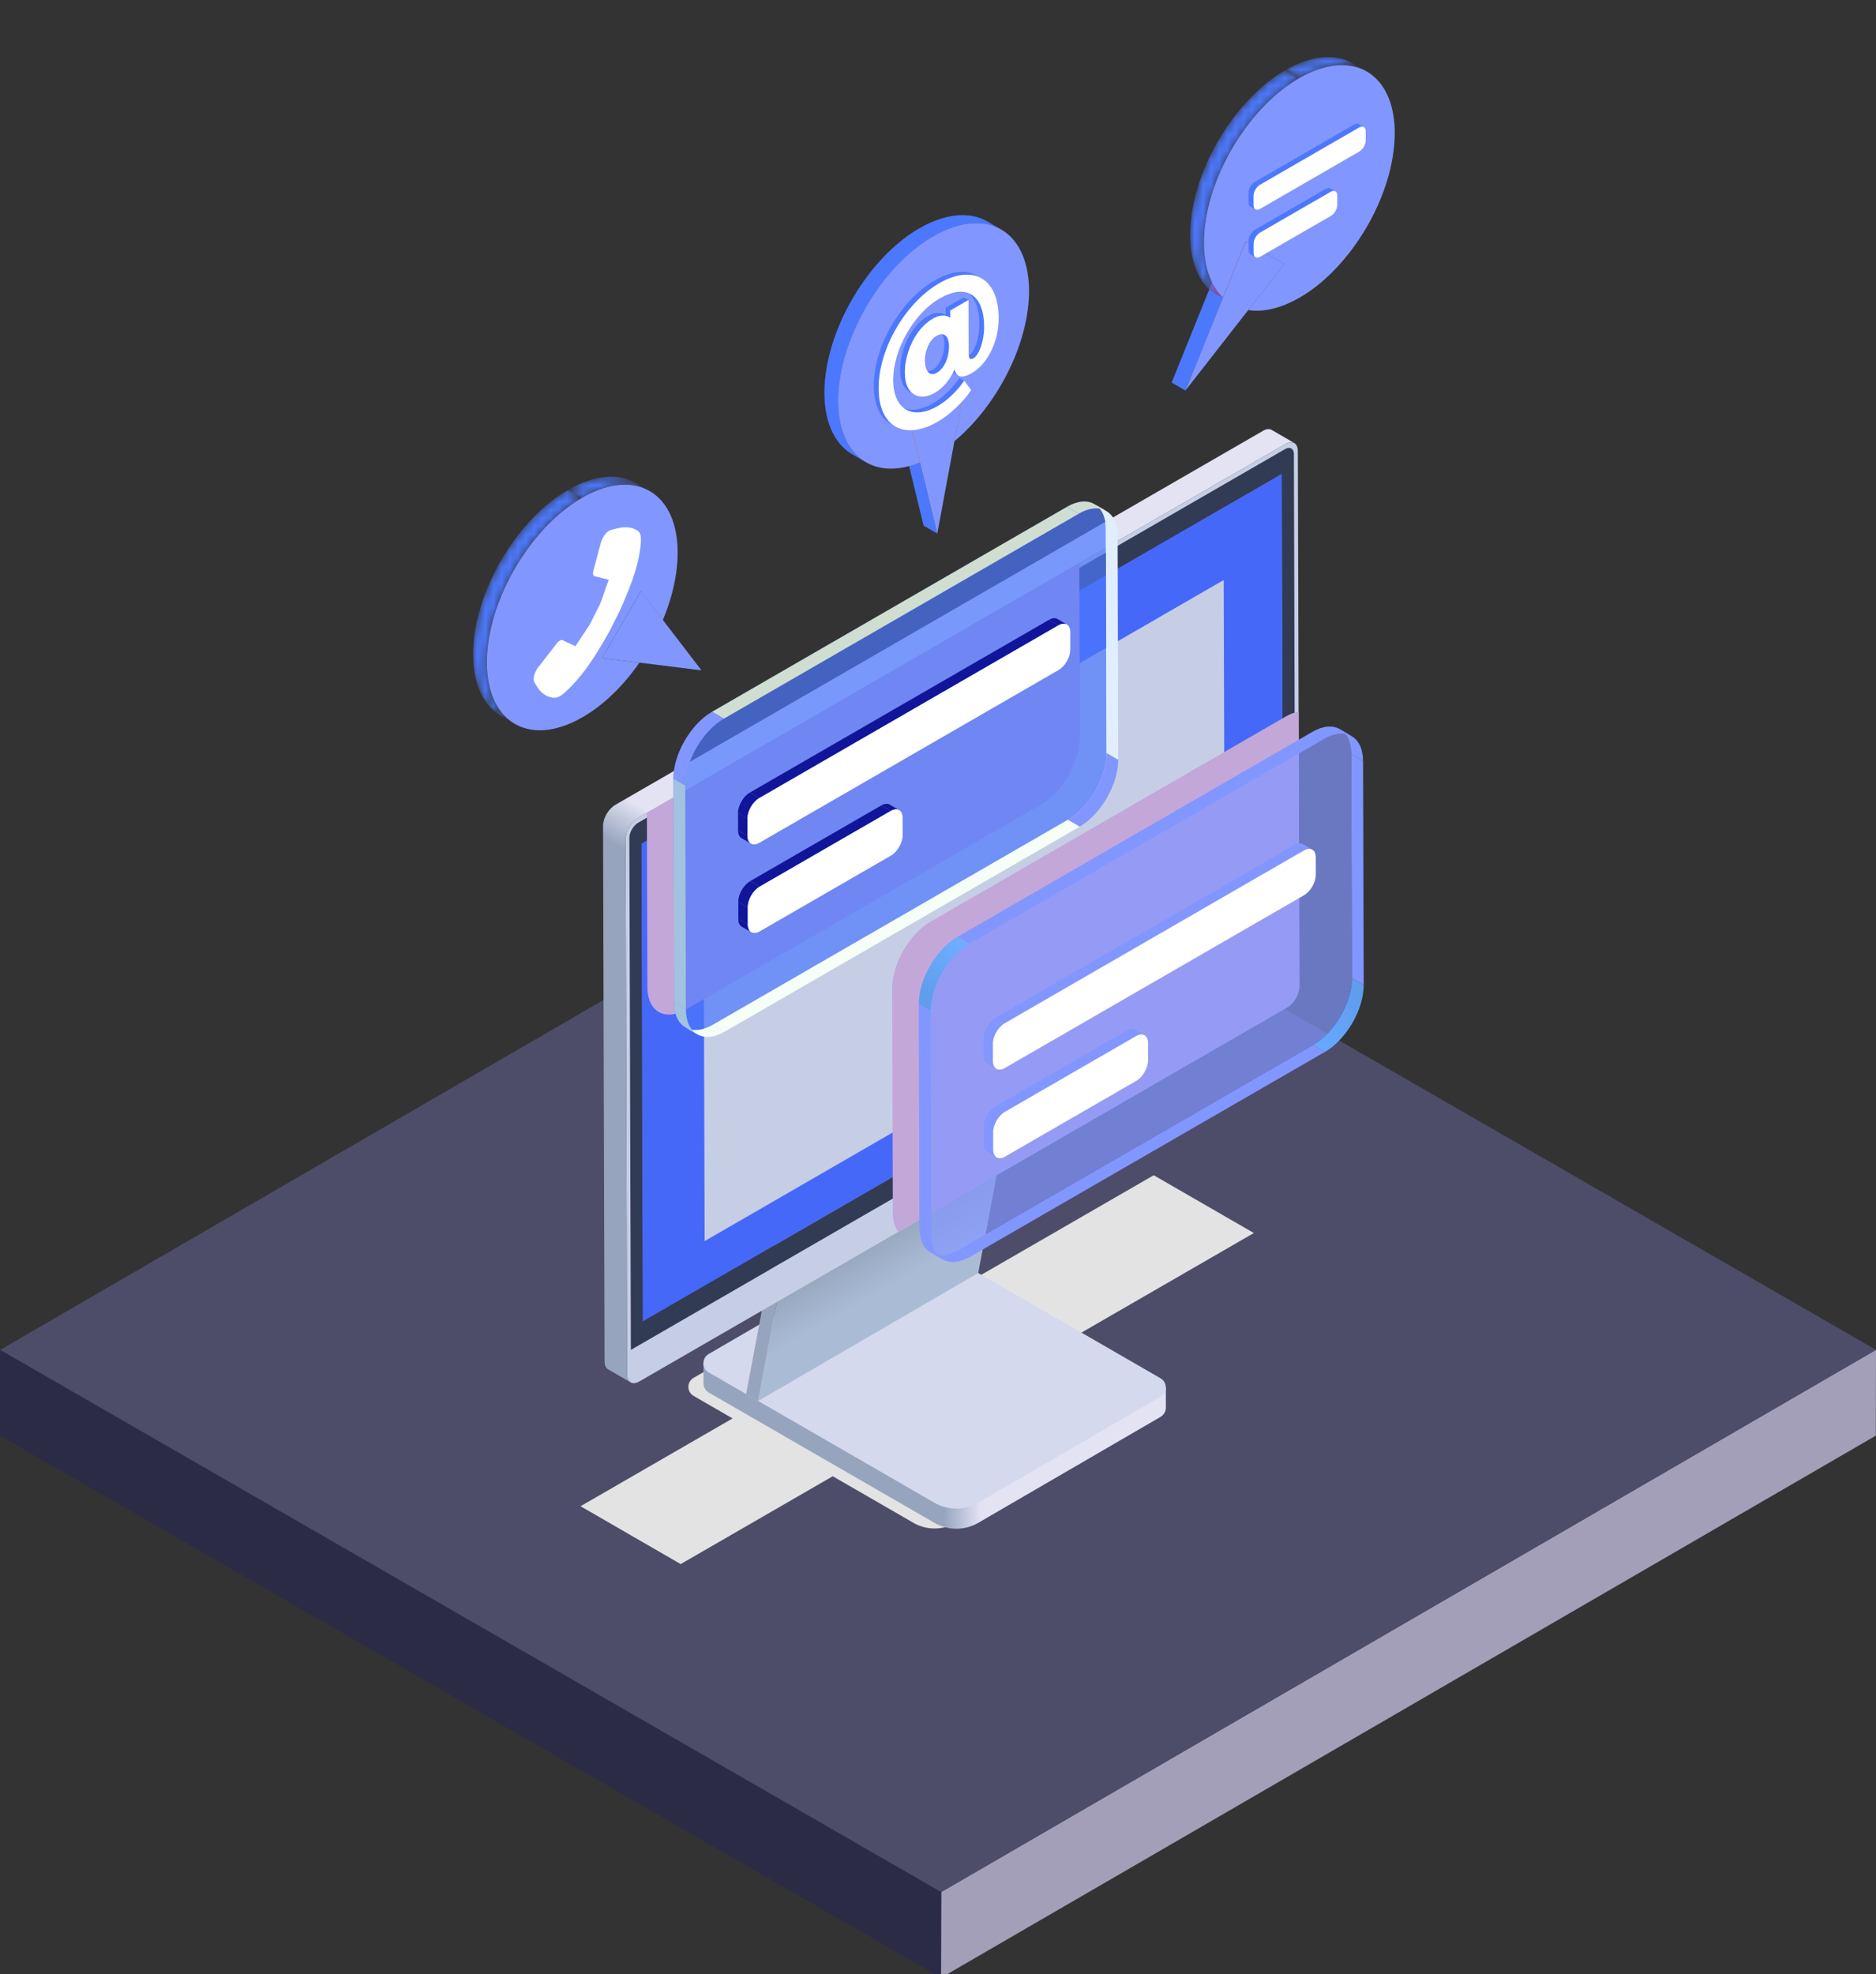 <svg width="230" height="242" viewBox="0 0 230 242" fill="none" xmlns="http://www.w3.org/2000/svg">
    <rect x="0" y="0" width="230" height="242" fill="#333333" stroke="none"/>
    <g clip-path="url(#clip0_54_61013)">
        <path d="M230 165.457L229.975 175.974L115.371 242.419L115.395 231.914L230 165.457Z" fill="#A49FB9"/>
        <path d="M115.395 231.914L115.371 242.419L0 175.974L0.025 165.457L115.395 231.914Z" fill="#2B2B45"/>
        <path d="M230 165.457L115.395 231.915L0.025 165.457L114.642 99L230 165.457Z" fill="#4D4D6A"/>
        <path d="M83.453 191.714L71.175 184.623L141.447 144.053L153.725 151.136L83.453 191.714Z" fill="#E3E3E3"/>
        <path d="M112.051 156.244L138.979 171.789C139.826 172.283 139.833 173.505 138.979 173.999L117.222 186.644C115.6 187.585 113.594 187.592 111.964 186.644L85.035 171.1C84.189 170.606 84.181 169.384 85.035 168.89L106.793 156.244C108.415 155.304 110.421 155.296 112.051 156.244Z" fill="#E3E3E3"/>
        <path d="M88.906 167.253L109.238 155.438C110.907 154.466 112.967 154.466 114.636 155.438L139.693 169.909L142.936 170.073V172.534C142.936 172.972 142.717 173.411 142.286 173.67L119.948 186.652C118.28 187.624 116.219 187.624 114.55 186.652L86.9 170.692C86.469 170.442 86.25 170.003 86.25 169.564V167.12L88.914 167.261L88.906 167.253Z" fill="url(#paint0_linear_54_61013)"/>
        <path d="M114.628 152.977L142.278 168.937C143.148 169.439 143.148 170.7 142.278 171.201L119.94 184.184C118.272 185.156 116.211 185.156 114.542 184.184L86.892 168.224C86.023 167.723 86.023 166.461 86.892 165.96L109.23 152.977C110.899 152.006 112.959 152.006 114.628 152.977Z" fill="#D5D9ED"/>
        <path d="M99.617 136.351L92.941 171.727L119.933 156.033L126.608 120.666L99.617 136.351Z" fill="url(#paint1_linear_54_61013)"/>
        <path d="M98.543 133.335L91.476 170.88L92.941 171.727L99.609 136.359C98.935 135.576 98.488 134.495 98.519 133.578C98.519 133.492 98.527 133.413 98.543 133.343V133.335Z" fill="#96A5BD"/>
        <path d="M123.027 118.464C123.404 118.245 123.921 118.284 124.493 118.613L124.555 118.644C125.652 119.334 126.53 120.917 126.475 122.178C126.459 122.766 126.24 123.181 125.895 123.377L98.903 139.062C99.248 138.867 99.468 138.451 99.483 137.864C99.538 136.61 98.661 135.027 97.564 134.338L97.501 134.299C96.929 133.97 96.412 133.938 96.036 134.158L123.027 118.472V118.464Z" fill="#848B92"/>
        <path d="M97.493 134.291C96.475 133.703 95.621 134.056 95.464 135.106C95.456 135.176 95.448 135.262 95.44 135.341C95.417 136.258 95.856 137.339 96.529 138.122C96.78 138.42 97.07 138.671 97.376 138.859C97.407 138.874 97.438 138.898 97.462 138.914C98.543 139.533 99.436 139.062 99.468 137.856C99.522 136.602 98.645 135.02 97.548 134.322C97.525 134.307 97.509 134.299 97.485 134.291H97.493Z" fill="#9FA7B0"/>
        <path d="M78.626 103.397L78.791 161.98L157.345 116.631L157.172 58.048L78.626 103.397Z" fill="#4668F9"/>
        <path d="M86.258 107.895L86.391 152.123L150.16 115.307L150.027 71.078L86.258 107.895Z" fill="#C6CEE5"/>
        <path d="M86.258 107.895L86.242 102.402L150.011 65.586L150.027 71.078L86.258 107.895Z" fill="#4668F9"/>
        <path d="M157.556 55.047C158.152 54.703 158.63 54.985 158.63 55.658L158.81 118.433L77.341 165.466L77.161 102.692C77.161 102.018 77.647 101.188 78.243 100.835L157.556 55.047ZM78.791 161.98L157.345 116.631L157.18 58.04L78.626 103.397L78.791 161.987V161.98Z" fill="#323B54"/>
        <path d="M157.635 54.405C158.442 53.935 159.108 54.319 159.115 55.251L159.303 120.909C159.303 121.841 158.645 122.985 157.838 123.455L78.368 169.337C77.545 169.815 76.895 169.423 76.887 168.491L76.699 102.833C76.699 101.901 77.341 100.765 78.164 100.287L157.635 54.405ZM77.341 165.466L158.81 118.433L158.63 55.659C158.63 54.985 158.16 54.703 157.556 55.047L78.243 100.843C77.647 101.188 77.161 102.026 77.161 102.7L77.341 165.474V165.466Z" fill="#C6CEE5"/>
        <path d="M75.391 98.681L154.861 52.799C155.268 52.564 155.637 52.54 155.911 52.697L158.677 54.303C158.41 54.146 158.034 54.17 157.627 54.405L78.164 100.295C77.341 100.773 76.691 101.909 76.699 102.841L76.887 168.498C76.887 168.961 77.052 169.29 77.318 169.446L74.552 167.84C74.286 167.684 74.121 167.354 74.121 166.892L73.933 101.235C73.933 100.302 74.576 99.166 75.398 98.688L75.391 98.681Z" fill="url(#paint2_linear_54_61013)"/>
        <g style="mix-blend-mode:multiply">
            <path d="M159.303 120.908C159.303 121.841 158.645 122.985 157.838 123.455L110.131 150.995C109.708 150.423 109.457 149.616 109.457 148.597V146.936L109.379 121.159C109.371 118.151 111.502 114.46 114.111 112.956L157.619 87.837C157.995 87.618 158.363 87.453 158.716 87.351C158.88 87.304 159.045 87.265 159.202 87.242L159.303 120.916V120.908Z" fill="#C3A7D9"/>
        </g>
        <g style="mix-blend-mode:multiply">
            <path d="M132.375 90.391C132.382 93.392 130.251 97.09 127.642 98.594L84.134 123.714C81.518 125.226 79.379 124.003 79.371 120.995L79.316 100.232V99.636L132.328 69.025V69.621L132.39 90.383L132.375 90.391Z" fill="#C3A7D9"/>
        </g>
        <g opacity="0.7">
            <path d="M160.902 89.717C163.519 88.205 165.658 89.427 165.666 92.436L165.744 119.882C165.752 122.883 163.621 126.573 161.004 128.085L117.496 153.204C114.879 154.717 112.74 153.487 112.732 150.486L112.654 123.04C112.646 120.039 114.777 116.349 117.394 114.836L160.902 89.717Z" fill="#8296FF"/>
        </g>
        <path d="M167.193 120.721C167.201 123.721 165.07 127.412 162.453 128.924L161.004 128.086C163.621 126.573 165.752 122.883 165.744 119.882L167.193 120.721Z" fill="url(#paint3_linear_54_61013)"/>
        <path d="M167.115 93.275L167.193 120.721L165.744 119.882L165.666 92.436L167.115 93.275Z" fill="#8296FF"/>
        <path d="M165.72 90.235C166.574 90.728 167.107 91.786 167.107 93.275L165.658 92.436C165.658 90.948 165.125 89.89 164.271 89.397C164.702 89.647 165.282 89.984 165.72 90.235Z" fill="#8296FF"/>
        <path d="M118.836 115.683L117.394 114.844L160.902 89.718L162.343 90.564L118.836 115.683Z" fill="#8296FF"/>
        <path d="M164.279 89.396L165.728 90.235C164.866 89.733 163.667 89.796 162.351 90.556L160.902 89.718C162.218 88.958 163.417 88.887 164.279 89.396Z" fill="#8296FF"/>
        <path d="M114.119 153.526C114.981 154.027 116.18 153.965 117.496 153.205L118.945 154.043C117.629 154.803 116.43 154.873 115.568 154.364C115.138 154.113 114.558 153.777 114.119 153.526Z" fill="#8296FF"/>
        <path d="M115.568 154.372L114.119 153.534C113.265 153.04 112.732 151.982 112.732 150.494L114.182 151.332C114.182 152.821 114.714 153.878 115.568 154.372Z" fill="#8296FF"/>
        <path d="M162.453 128.924L118.945 154.043L117.496 153.204L161.004 128.085L162.453 128.924Z" fill="#8296FF"/>
        <path d="M114.174 151.324L112.732 150.486L112.654 123.048L114.103 123.886L114.174 151.324Z" fill="#8296FF"/>
        <path d="M114.103 123.886L112.654 123.048C112.646 120.047 114.777 116.357 117.394 114.844L118.843 115.683C116.227 117.195 114.095 120.885 114.103 123.886Z" fill="url(#paint4_linear_54_61013)"/>
        <path d="M139.167 126.221L140.327 126.895C140.061 126.738 139.692 126.761 139.285 126.997L138.125 126.323C138.533 126.088 138.901 126.064 139.167 126.221Z" fill="#8296FF"/>
        <path d="M122.197 141.867L121.037 141.194C120.779 141.045 120.614 140.716 120.614 140.253L121.774 140.927C121.774 141.389 121.938 141.711 122.197 141.867Z" fill="#8296FF"/>
        <path d="M121.774 140.927L120.614 140.261L120.606 138.122L121.766 138.796L121.774 140.927Z" fill="#8296FF"/>
        <path d="M123.215 136.273L122.064 135.599L138.125 126.323L139.285 126.997L123.215 136.273Z" fill="#8296FF"/>
        <path d="M121.766 138.796L120.606 138.122C120.606 137.198 121.257 136.069 122.056 135.607L123.215 136.281C122.408 136.743 121.758 137.872 121.766 138.796Z" fill="#8296FF"/>
        <path d="M139.285 126.996C140.092 126.534 140.75 126.902 140.75 127.827V129.966C140.758 130.89 140.108 132.019 139.301 132.489L123.231 141.765C122.424 142.228 121.774 141.852 121.766 140.927V138.788C121.758 137.864 122.408 136.735 123.215 136.273L139.285 126.996Z" fill="white"/>
        <path d="M159.734 103.468L160.894 104.142C160.628 103.985 160.259 104.009 159.852 104.244L158.692 103.57C159.1 103.335 159.468 103.311 159.734 103.468Z" fill="#8296FF"/>
        <path d="M122.165 131L121.006 130.326C120.747 130.178 120.583 129.848 120.583 129.394L121.742 130.068C121.742 130.53 121.907 130.851 122.165 131Z" fill="#8296FF"/>
        <path d="M121.742 130.068L120.583 129.394L120.575 127.263L121.735 127.929L121.742 130.068Z" fill="#8296FF"/>
        <path d="M123.184 125.414L122.032 124.74L158.7 103.57L159.852 104.244L123.184 125.414Z" fill="#8296FF"/>
        <path d="M121.735 127.929L120.575 127.255C120.575 126.33 121.225 125.202 122.024 124.74L123.184 125.414C122.377 125.876 121.727 127.004 121.735 127.929Z" fill="#8296FF"/>
        <path d="M159.852 104.244C160.659 103.781 161.309 104.15 161.317 105.082V107.221C161.325 108.145 160.675 109.274 159.868 109.736L123.2 130.906C122.393 131.368 121.742 131 121.735 130.076V127.937C121.727 127.012 122.377 125.884 123.184 125.422L159.852 104.251V104.244Z" fill="white"/>
        <g opacity="0.7">
            <path d="M130.808 62.13C133.424 60.618 135.563 61.841 135.571 64.849L135.65 92.287C135.657 95.288 133.526 98.979 130.909 100.491L87.402 125.61C84.785 127.122 82.646 125.9 82.638 122.891L82.56 95.453C82.552 92.452 84.683 88.762 87.3 87.249L130.808 62.13Z" fill="#4C78FD"/>
        </g>
        <path d="M137.099 93.126C137.107 96.126 134.976 99.817 132.359 101.329L130.909 100.491C133.526 98.978 135.657 95.288 135.65 92.287L137.099 93.126Z" fill="#8296FF"/>
        <path d="M137.021 65.68L137.099 93.126L135.657 92.287L135.579 64.841L137.021 65.68Z" fill="#E0EEFF"/>
        <path d="M135.634 62.64C136.488 63.133 137.021 64.191 137.021 65.68L135.571 64.841C135.571 63.353 135.038 62.295 134.184 61.801C134.615 62.052 135.195 62.389 135.634 62.64Z" fill="#E0EEFF"/>
        <path d="M88.749 88.088L87.3 87.249L130.808 62.13L132.257 62.969L88.749 88.088Z" fill="#D0DED2"/>
        <path d="M134.185 61.801L135.634 62.64C134.772 62.138 133.573 62.201 132.257 62.961L130.808 62.123C132.124 61.363 133.323 61.292 134.185 61.801Z" fill="#D0DED2"/>
        <path d="M84.033 125.931C84.894 126.432 86.093 126.37 87.409 125.61L88.859 126.448C87.543 127.208 86.344 127.278 85.482 126.769C85.051 126.518 84.471 126.182 84.033 125.931Z" fill="#F5FFF7"/>
        <path d="M85.482 126.769L84.032 125.931C83.178 125.437 82.646 124.38 82.646 122.891L84.095 123.729C84.095 125.218 84.628 126.276 85.482 126.769Z" fill="#A2C2E0"/>
        <path d="M132.367 101.329L88.859 126.448L87.409 125.61L130.917 100.491L132.367 101.329Z" fill="#F5FFF7"/>
        <path d="M84.087 123.729L82.646 122.891L82.567 95.453L84.009 96.291L84.087 123.729Z" fill="#A2C2E0"/>
        <path d="M84.009 96.291L82.56 95.453C82.552 92.452 84.683 88.762 87.3 87.249L88.749 88.088C86.132 89.6 84.001 93.29 84.009 96.291Z" fill="#8296FF"/>
        <path d="M109.081 98.626L110.241 99.3C109.974 99.143 109.606 99.166 109.199 99.401L108.039 98.728C108.446 98.493 108.815 98.469 109.081 98.626Z" fill="#101599"/>
        <path d="M92.103 114.265L90.943 113.591C90.684 113.442 90.52 113.113 90.52 112.658L91.68 113.332C91.68 113.795 91.844 114.116 92.103 114.265Z" fill="#101599"/>
        <path d="M91.68 113.332L90.52 112.666V110.527L91.672 111.201L91.68 113.332Z" fill="#101599"/>
        <path d="M93.129 108.678L91.969 108.004L108.039 98.728L109.199 99.402L93.129 108.678Z" fill="#101599"/>
        <path d="M91.672 111.201L90.512 110.527C90.512 109.603 91.162 108.475 91.969 108.012L93.129 108.686C92.322 109.149 91.672 110.277 91.672 111.201Z" fill="#101599"/>
        <path d="M109.199 99.401C110.006 98.939 110.664 99.308 110.664 100.232V102.371C110.672 103.295 110.021 104.424 109.214 104.886L93.145 114.163C92.338 114.625 91.687 114.257 91.68 113.332V111.193C91.672 110.269 92.322 109.14 93.129 108.678L109.199 99.401Z" fill="white"/>
        <path d="M129.648 75.873L130.808 76.547C130.541 76.39 130.173 76.414 129.773 76.649L128.614 75.975C129.021 75.74 129.382 75.716 129.648 75.873Z" fill="#101599"/>
        <path d="M92.071 103.405L90.912 102.731C90.653 102.583 90.489 102.254 90.489 101.799L91.648 102.473C91.648 102.927 91.813 103.256 92.071 103.405Z" fill="#101599"/>
        <path d="M91.648 102.473L90.489 101.799V99.66L91.64 100.334L91.648 102.473Z" fill="#101599"/>
        <path d="M93.098 97.819L91.938 97.145L128.606 75.975L129.766 76.649L93.098 97.819Z" fill="#101599"/>
        <path d="M91.64 100.334L90.481 99.66C90.481 98.736 91.131 97.607 91.938 97.145L93.098 97.819C92.291 98.281 91.64 99.409 91.64 100.334Z" fill="#101599"/>
        <path d="M129.766 76.649C130.573 76.186 131.223 76.555 131.223 77.479V79.618C131.231 80.543 130.58 81.671 129.773 82.133L93.106 103.303C92.299 103.766 91.648 103.397 91.641 102.473V100.334C91.633 99.409 92.283 98.281 93.09 97.819L129.758 76.649H129.766Z" fill="white"/>
        <path d="M73.808 80.66L72.123 79.681L76.715 80.245L78.399 81.224L73.808 80.66Z" fill="#375B8C"/>
        <path d="M81.275 75.998L79.59 75.027L76.879 71.493L78.564 72.472L81.275 75.998Z" fill="#325480"/>
        <path d="M78.564 72.472L81.275 75.998L85.999 82.164L78.399 81.224L73.808 80.66L78.564 72.472Z" fill="#8296FF"/>
        <path d="M76.885 71.501L72.125 79.691L73.805 80.667L78.565 72.478L76.885 71.501Z" fill="#406AA2"/>
        <mask id="mask0_54_61013" style="mask-type:luminance" maskUnits="userSpaceOnUse" x="69" y="58" width="11" height="4">
            <path d="M77.992 59.216L79.676 60.195C77.874 59.145 75.461 59.106 72.719 60.32C72.257 60.524 71.794 60.759 71.34 61.026L69.655 60.046C70.11 59.78 70.572 59.545 71.034 59.341C73.776 58.127 76.182 58.166 77.992 59.216Z" fill="white"/>
        </mask>
        <g mask="url(#mask0_54_61013)">
            <path d="M71.332 61.026L69.647 60.046C70.102 59.78 70.564 59.545 71.026 59.341C73.769 58.127 76.174 58.166 77.984 59.216L79.668 60.195C77.866 59.145 75.453 59.106 72.711 60.32C72.249 60.524 71.786 60.759 71.332 61.026Z" fill="#4C78FD"/>
        </g>
        <mask id="mask1_54_61013" style="mask-type:luminance" maskUnits="userSpaceOnUse" x="58" y="60" width="14" height="29">
            <path d="M63.105 88.722L61.421 87.743C58.992 86.333 57.66 83.097 58.075 78.623C58.757 71.376 63.795 63.423 69.647 60.046L71.332 61.026C65.479 64.402 60.441 72.355 59.76 79.602C59.337 84.084 60.676 87.312 63.105 88.722Z" fill="white"/>
        </mask>
        <g mask="url(#mask1_54_61013)">
            <path d="M63.105 88.722L61.421 87.743C58.992 86.333 57.66 83.097 58.075 78.623C58.757 71.376 63.795 63.423 69.647 60.046L71.332 61.026C65.479 64.402 60.441 72.355 59.76 79.602C59.337 84.084 60.676 87.312 63.105 88.722Z" fill="#4C78FD"/>
        </g>
        <path d="M71.332 61.026C71.786 60.759 72.249 60.524 72.711 60.32C79.136 57.484 83.743 61.511 83.006 69.323C82.802 71.532 82.183 73.812 81.267 76.006L78.556 72.48L73.8 80.668L78.391 81.232C76.433 84.045 74.012 86.419 71.442 87.9C70.987 88.166 70.525 88.401 70.063 88.605C63.646 91.441 59.031 87.414 59.767 79.602C60.449 72.355 65.487 64.402 71.34 61.026H71.332Z" fill="#8296FF"/>
        <path d="M66.992 85.04H67.015C67.368 85.095 67.791 84.93 68.19 84.601C69.052 83.888 70.611 82.352 72.374 79.493C72.985 78.498 73.487 77.644 73.886 76.931L75.179 74.353C75.508 73.616 75.892 72.723 76.315 71.658C77.529 68.602 77.749 66.588 77.757 65.57C77.757 65.092 77.6 64.724 77.318 64.551L77.294 64.536C76.644 64.136 75.822 64.042 74.921 64.269L74.09 64.473C73.643 64.583 73.126 65.202 72.876 65.922L71.951 69.37C71.818 69.769 71.873 70.098 72.076 70.153L73.808 70.584L72.774 73.499L71.481 76.076L69.718 78.733L68.143 77.988C67.955 77.902 67.634 78.098 67.383 78.458L65.088 81.42C64.649 82.07 64.476 82.807 64.696 83.159L65.095 83.802C65.534 84.499 66.184 84.93 66.984 85.048L66.992 85.04Z" fill="#8296FF"/>
        <path d="M67.814 85.518H67.838C68.19 85.573 68.613 85.408 69.013 85.079C69.875 84.366 71.434 82.83 73.197 79.971C73.808 78.976 74.309 78.122 74.709 77.409L76.002 74.831C76.331 74.094 76.715 73.201 77.138 72.136C78.352 69.08 78.572 67.066 78.579 66.048C78.579 65.57 78.423 65.202 78.141 65.029L78.117 65.014C77.467 64.614 76.644 64.52 75.743 64.747L74.913 64.951C74.466 65.061 73.949 65.68 73.698 66.4L72.774 69.848C72.641 70.247 72.695 70.576 72.899 70.631L74.63 71.062L73.596 73.977L72.304 76.555L70.541 79.211L68.966 78.466C68.778 78.38 68.457 78.576 68.206 78.936L65.91 81.898C65.471 82.548 65.299 83.285 65.518 83.637L65.918 84.28C66.357 84.977 67.007 85.408 67.806 85.526L67.814 85.518Z" fill="white"/>
        <path d="M153.036 38.007L151.359 37.027L155.77 31.37L157.455 32.35L153.036 38.007Z" fill="#A54184"/>
        <path d="M145.334 47.871L143.649 46.891L148.248 35.492L149.933 36.471L145.334 47.871Z" fill="#4C78FD"/>
        <path d="M152.714 29.599L151.03 28.62L155.77 31.37L157.454 32.35L152.714 29.599Z" fill="#823367"/>
        <path d="M152.714 29.6L157.455 32.35L153.036 38.007L145.334 47.871L149.933 36.471L152.714 29.6Z" fill="#8296FF"/>
        <path d="M149.933 36.471L148.248 35.491L151.03 28.62L152.714 29.599L149.933 36.471Z" fill="#9E3E7E"/>
        <mask id="mask2_54_61013" style="mask-type:luminance" maskUnits="userSpaceOnUse" x="157" y="7" width="11" height="3">
            <path d="M165.908 7.787L167.593 8.766C165.791 7.716 163.378 7.677 160.636 8.891C160.173 9.095 159.711 9.33 159.257 9.597L157.572 8.617C158.026 8.351 158.489 8.116 158.951 7.912C161.693 6.698 164.099 6.737 165.908 7.787Z" fill="white"/>
        </mask>
        <g mask="url(#mask2_54_61013)">
            <path d="M159.249 9.597L157.564 8.617C158.019 8.351 158.481 8.116 158.943 7.912C161.685 6.698 164.091 6.737 165.901 7.787L167.585 8.766C165.783 7.716 163.37 7.677 160.628 8.891C160.165 9.095 159.703 9.33 159.249 9.597Z" fill="#4C78FD"/>
        </g>
        <mask id="mask3_54_61013" style="mask-type:luminance" maskUnits="userSpaceOnUse" x="145" y="8" width="15" height="29">
            <path d="M149.933 36.471L148.248 35.492C146.525 33.831 145.639 30.947 145.992 27.194C146.673 19.947 151.711 11.994 157.564 8.617L159.249 9.597C153.396 12.974 148.358 20.934 147.676 28.174C147.324 31.927 148.209 34.81 149.933 36.471Z" fill="white"/>
        </mask>
        <g mask="url(#mask3_54_61013)">
            <path d="M149.933 36.471L148.248 35.492C146.525 33.831 145.639 30.947 145.992 27.194C146.673 19.947 151.711 11.994 157.564 8.617L159.249 9.597C153.396 12.974 148.358 20.934 147.676 28.174C147.324 31.927 148.209 34.81 149.933 36.471Z" fill="#4C78FD"/>
        </g>
        <path d="M159.249 9.597C159.703 9.33 160.165 9.095 160.628 8.891C167.045 6.055 171.659 10.082 170.923 17.894C170.241 25.141 165.203 33.094 159.351 36.471C158.896 36.737 158.434 36.972 157.972 37.176C156.154 37.983 154.477 38.234 153.036 38.006L157.454 32.349L152.714 29.591L149.933 36.471C148.209 34.81 147.324 31.926 147.676 28.173C148.358 20.926 153.396 12.973 159.249 9.597Z" fill="#8296FF"/>
        <path d="M163.096 23.088L163.723 23.449C163.582 23.363 163.378 23.378 163.159 23.504L162.532 23.143C162.751 23.018 162.947 23.002 163.096 23.088Z" fill="#4C78FD"/>
        <path d="M153.937 31.527L153.31 31.166C153.169 31.08 153.083 30.908 153.083 30.657L153.709 31.018C153.709 31.268 153.796 31.441 153.937 31.527Z" fill="#4C78FD"/>
        <path d="M153.709 31.025L153.083 30.657V29.505L153.702 29.874L153.709 31.025Z" fill="#4C78FD"/>
        <path d="M154.485 28.511L153.866 28.15L162.54 23.144L163.159 23.504L154.485 28.511Z" fill="#4C78FD"/>
        <path d="M153.702 29.874L153.075 29.513C153.075 29.012 153.427 28.408 153.858 28.158L154.485 28.518C154.054 28.769 153.702 29.38 153.702 29.874Z" fill="#4C78FD"/>
        <path d="M163.159 23.504C163.597 23.253 163.95 23.457 163.95 23.951V25.102C163.95 25.604 163.605 26.207 163.166 26.466L154.493 31.472C154.062 31.723 153.709 31.519 153.702 31.018V29.866C153.702 29.365 154.046 28.761 154.485 28.511L163.159 23.504Z" fill="white"/>
        <path d="M166.574 15.207L167.201 15.567C167.06 15.481 166.857 15.496 166.637 15.622L166.01 15.261C166.23 15.136 166.426 15.12 166.574 15.207Z" fill="#4C78FD"/>
        <path d="M153.921 25.666L153.294 25.306C153.153 25.227 153.067 25.047 153.067 24.804L153.694 25.165C153.694 25.416 153.78 25.588 153.921 25.666Z" fill="#4C78FD"/>
        <path d="M153.694 25.165L153.067 24.797V23.645L153.686 24.005L153.694 25.165Z" fill="#4C78FD"/>
        <path d="M154.469 22.65L153.85 22.29L166.018 15.261L166.645 15.622L154.469 22.65Z" fill="#4C78FD"/>
        <path d="M153.686 24.005L153.059 23.645C153.059 23.143 153.412 22.54 153.843 22.289L154.469 22.65C154.038 22.9 153.686 23.512 153.686 24.005Z" fill="#4C78FD"/>
        <path d="M166.645 15.622C167.084 15.371 167.436 15.575 167.436 16.069V17.22C167.436 17.722 167.092 18.325 166.653 18.576L154.485 25.604C154.054 25.854 153.702 25.651 153.694 25.157V24.005C153.694 23.504 154.038 22.901 154.477 22.65L166.645 15.622Z" fill="white"/>
        <path d="M117.018 54.076L115.341 53.097L116.548 46.602L118.224 47.581L117.018 54.076Z" fill="#FA8500"/>
        <path d="M114.91 65.405L113.234 64.426L111.11 55.706L112.787 56.685L114.91 65.405Z" fill="#4C78FD"/>
        <path d="M111.51 51.428L109.825 50.449L116.548 46.602L118.224 47.581L111.51 51.428Z" fill="#FA8500"/>
        <path d="M111.51 51.428L118.224 47.581L117.018 54.076L114.91 65.406L112.787 56.685L111.51 51.428Z" fill="#8296FF"/>
        <path d="M112.787 56.685L111.11 55.706L109.825 50.449L111.51 51.428L112.787 56.685Z" fill="#FA8500"/>
        <path d="M121.061 27.155L122.745 28.134C120.481 26.818 117.464 27.202 114.417 28.965L112.732 27.985C115.772 26.23 118.796 25.846 121.061 27.155Z" fill="#4C78FD"/>
        <mask id="mask4_54_61013" style="mask-type:luminance" maskUnits="userSpaceOnUse" x="112" y="26" width="11" height="3">
            <path d="M121.061 27.155L122.745 28.134C120.481 26.818 117.464 27.202 114.417 28.965L112.732 27.985C115.772 26.23 118.796 25.846 121.061 27.155Z" fill="white"/>
        </mask>
        <g mask="url(#mask4_54_61013)">
            <path d="M114.417 28.957L112.732 27.977C115.772 26.223 118.796 25.839 121.061 27.147L122.745 28.126C120.481 26.81 117.464 27.194 114.417 28.957Z" fill="#4C78FD"/>
        </g>
        <path d="M106.182 56.669L104.498 55.69C104.192 55.51 103.894 55.298 103.62 55.055C99.601 51.537 100.439 42.582 105.5 35.053C107.639 31.864 110.194 29.443 112.732 27.977L114.417 28.957C111.878 30.422 109.324 32.843 107.185 36.032C102.124 43.561 101.285 52.517 105.305 56.035C105.587 56.278 105.876 56.489 106.182 56.669Z" fill="#4C78FD"/>
        <mask id="mask5_54_61013" style="mask-type:luminance" maskUnits="userSpaceOnUse" x="101" y="27" width="14" height="30">
            <path d="M106.182 56.669L104.498 55.69C104.192 55.51 103.894 55.298 103.62 55.055C99.601 51.537 100.439 42.582 105.5 35.053C107.639 31.864 110.194 29.443 112.732 27.977L114.417 28.957C111.878 30.422 109.324 32.843 107.185 36.032C102.124 43.561 101.285 52.517 105.305 56.035C105.587 56.278 105.876 56.489 106.182 56.669Z" fill="white"/>
        </mask>
        <g mask="url(#mask5_54_61013)">
            <path d="M106.182 56.669L104.498 55.69C104.192 55.51 103.894 55.298 103.62 55.055C99.601 51.537 100.439 42.582 105.5 35.053C107.639 31.864 110.194 29.443 112.732 27.977L114.417 28.957C111.878 30.422 109.324 32.843 107.185 36.032C102.124 43.561 101.285 52.517 105.305 56.035C105.587 56.278 105.876 56.489 106.182 56.669Z" fill="#4C78FD"/>
        </g>
        <path d="M114.417 28.957C117.872 26.959 121.304 26.74 123.623 28.761C127.642 32.279 126.804 41.234 121.742 48.764C120.309 50.895 118.695 52.681 117.018 54.076L118.225 47.581L111.502 51.428L112.787 56.685C109.935 57.844 107.232 57.719 105.297 56.035C101.277 52.517 102.116 43.561 107.177 36.032C109.316 32.843 111.87 30.422 114.409 28.957H114.417Z" fill="#8296FF"/>
        <path d="M117.504 46.045L116.924 45.708C116.728 45.599 116.587 45.395 116.493 45.097L117.073 45.434C117.159 45.732 117.308 45.935 117.496 46.045H117.504Z" fill="#4C78FD"/>
        <path d="M117.081 45.426L116.501 45.097L116.462 44.917L117.041 45.254L117.081 45.426Z" fill="#4C78FD"/>
        <path d="M113.986 45.771L113.406 45.434C113.633 45.567 113.931 45.559 114.283 45.356L114.863 45.693C114.518 45.896 114.221 45.904 113.994 45.771H113.986Z" fill="#4C78FD"/>
        <path d="M111.071 50.206L110.491 49.868C111.479 50.441 112.85 50.331 114.409 49.43C115.396 48.858 116.657 47.753 117.629 46.335L118.209 46.672C117.245 48.09 115.976 49.195 114.989 49.767C113.429 50.668 112.058 50.777 111.071 50.206Z" fill="#4C78FD"/>
        <path d="M118.945 43.985L118.365 43.648C118.467 43.71 118.608 43.671 118.765 43.585C119.423 43.209 120.074 41.556 120.074 39.722C120.074 37.771 119.509 36.353 118.475 35.75L119.055 36.087C120.089 36.69 120.653 38.1 120.653 40.059C120.653 41.893 120.003 43.546 119.345 43.922C119.188 44.016 119.047 44.047 118.945 43.985Z" fill="#4C78FD"/>
        <path d="M115.247 40.725L115.827 41.062C116.172 41.266 116.36 41.775 116.36 42.48C116.36 43.757 115.827 45.136 114.863 45.7L114.283 45.363C115.255 44.807 115.788 43.42 115.78 42.143C115.78 41.438 115.592 40.929 115.247 40.725Z" fill="#4C78FD"/>
        <path d="M116.501 38.061L115.921 37.724L118.162 36.44L118.734 36.776L116.501 38.061Z" fill="#4C78FD"/>
        <path d="M116.509 38.986L115.929 38.649L115.921 37.724L116.501 38.061L116.509 38.986Z" fill="#4C78FD"/>
        <path d="M112.09 48.364L111.51 48.028C110.82 47.628 110.358 46.743 110.358 45.348C110.358 42.841 111.674 39.942 113.774 38.727C114.785 38.14 115.506 38.367 115.788 38.539L116.367 38.876C116.085 38.712 115.365 38.484 114.354 39.064C112.254 40.279 110.93 43.178 110.938 45.685C110.938 47.072 111.4 47.957 112.09 48.364Z" fill="#4C78FD"/>
        <path d="M119.768 33.791L120.348 34.128C119.047 33.368 117.229 33.525 115.153 34.716L114.573 34.379C116.65 33.18 118.467 33.031 119.768 33.791Z" fill="#4C78FD"/>
        <path d="M109.755 52.282L109.175 51.945C107.906 51.209 107.138 49.61 107.13 47.275C107.114 42.457 110.413 36.784 114.573 34.387L115.153 34.724C110.993 37.121 107.694 42.794 107.71 47.612C107.71 49.947 108.486 51.545 109.755 52.282Z" fill="#4C78FD"/>
        <path d="M115.153 34.716C119.298 32.326 122.424 34.105 122.44 38.97C122.447 41.916 121.053 44.635 119.125 45.748C118.083 46.351 117.339 46.319 117.073 45.434L117.041 45.254C116.399 46.696 115.506 47.636 114.62 48.145C112.748 49.226 110.946 48.451 110.938 45.685C110.938 43.178 112.262 40.279 114.354 39.064C115.655 38.312 116.469 38.9 116.509 38.978V38.061L118.742 36.769L118.757 43.342C118.757 44.04 119 44.118 119.353 43.914C120.011 43.538 120.661 41.885 120.661 40.051C120.653 36.346 118.655 34.59 115.169 36.604C112.035 38.414 109.496 42.888 109.504 46.57C109.512 50.214 111.894 51.553 114.996 49.759C115.984 49.187 117.245 48.082 118.217 46.664L119.071 47.824C118.068 49.32 116.36 50.887 115.004 51.671C110.883 54.053 107.733 52.337 107.726 47.597C107.71 42.778 111.008 37.106 115.169 34.708L115.153 34.716ZM114.855 45.693C115.827 45.136 116.36 43.75 116.352 42.473C116.352 41.258 115.796 40.6 114.808 41.172C113.939 41.673 113.39 42.99 113.39 44.165C113.39 45.419 113.931 46.225 114.855 45.693Z" fill="white"/>
    </g>
    <defs>
        <linearGradient id="paint0_linear_54_61013" x1="86.242" y1="171.045" x2="142.936" y2="171.045" gradientUnits="userSpaceOnUse">
            <stop offset="0.52" stop-color="#96A5BD"/>
            <stop offset="0.6" stop-color="#E3E3F4"/>
        </linearGradient>
        <linearGradient id="paint1_linear_54_61013" x1="116.618" y1="158.054" x2="102.931" y2="134.338" gradientUnits="userSpaceOnUse">
            <stop offset="0.15" stop-color="#AABBD6"/>
            <stop offset="0.57" stop-color="#8593A8"/>
        </linearGradient>
        <linearGradient id="paint2_linear_54_61013" x1="66.709" y1="163.319" x2="136.903" y2="41.728" gradientUnits="userSpaceOnUse">
            <stop offset="0.4" stop-color="#96A5BD"/>
            <stop offset="0.44" stop-color="#E3E3F4"/>
        </linearGradient>
        <linearGradient id="paint3_linear_54_61013" x1="162.218" y1="128.791" x2="166.958" y2="120.58" gradientUnits="userSpaceOnUse">
            <stop stop-color="#66A9FF"/>
            <stop offset="0.83" stop-color="#5F9DED"/>
        </linearGradient>
        <linearGradient id="paint4_linear_54_61013" x1="112.889" y1="123.181" x2="117.621" y2="114.978" gradientUnits="userSpaceOnUse">
            <stop offset="0.17" stop-color="#5F9DED"/>
            <stop offset="1" stop-color="#70AFFF"/>
        </linearGradient>
        <clipPath id="clip0_54_61013">
            <rect width="230" height="242" fill="white"/>
        </clipPath>
    </defs>
</svg>
